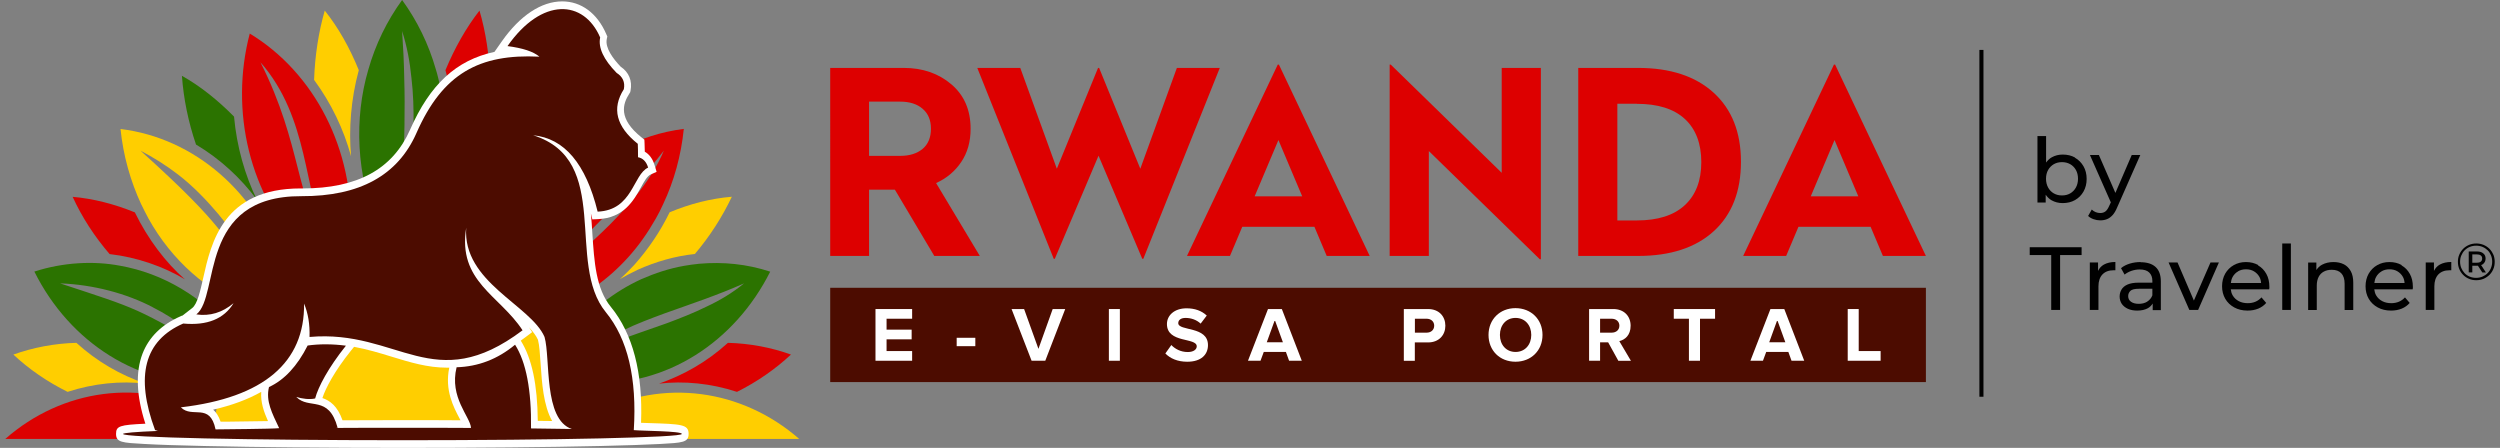 <?xml version="1.0" encoding="UTF-8"?><svg id="a" xmlns="http://www.w3.org/2000/svg" width="307" height="55" viewBox="0 0 307 55"><rect x="0" y="0" width="307" height="55" fill="#808080" stroke="none"/><path d="M254.82,19.35c-.44-.25-.95-.37-1.52-.37-.48,0-.93.11-1.33.33-.28.15-.51.38-.71.65v-3.25h-1.06v8.16h1.01v-.96c.2.28.44.53.73.69.4.22.85.34,1.35.34.57,0,1.08-.12,1.52-.37s.79-.6,1.04-1.04c.26-.45.39-.97.39-1.56s-.13-1.11-.39-1.56c-.26-.44-.6-.79-1.04-1.04v-.02ZM254.92,23.03c-.17.31-.41.55-.7.72-.3.17-.63.25-1.01.25s-.7-.08-1-.25-.53-.41-.7-.72-.26-.67-.26-1.08.09-.78.26-1.08.41-.54.7-.71c.3-.17.63-.25,1-.25s.71.08,1.01.25c.3.17.53.41.7.71s.26.67.26,1.08-.09.77-.26,1.08Z"/><path d="M261.78,19.03l-2.01,4.66-2.03-4.66h-1.1l2.57,5.82-.19.41c-.15.34-.3.57-.47.7-.17.13-.38.2-.64.2-.2,0-.38-.04-.56-.11s-.34-.18-.48-.32l-.45.79c.19.18.42.31.68.4s.54.14.81.14c.3,0,.58-.05.83-.15s.48-.27.69-.5.4-.56.57-.97l2.83-6.41h-1.05Z"/><polygon points="249.25 31.32 251.89 31.32 251.89 38.06 252.98 38.06 252.98 31.32 255.62 31.32 255.62 30.36 249.25 30.36 249.25 31.32"/><path d="M257.64,33.26v-1.03h-1.01v5.83h1.06v-2.9c0-.64.17-1.12.49-1.46.33-.34.78-.51,1.34-.51h.12s.08,0,.13,0v-1.02c-.56,0-1.03.11-1.41.32-.32.18-.55.44-.71.76h0Z"/><path d="M262.87,32.18c-.46,0-.9.06-1.33.19-.42.13-.78.31-1.08.56l.44.79c.23-.19.51-.34.84-.46.33-.11.67-.17,1.01-.17.52,0,.91.12,1.17.37s.39.59.39,1.04v.21h-1.67c-.58,0-1.04.08-1.38.23-.34.15-.59.36-.74.62s-.23.54-.23.86.09.63.26.89c.18.26.43.46.75.61.33.15.71.22,1.14.22.54,0,.98-.1,1.33-.3.26-.15.44-.35.58-.57v.81h1v-3.52c0-.8-.22-1.39-.65-1.78s-1.05-.58-1.85-.58l.02-.02ZM263.67,37.05c-.3.18-.64.26-1.04.26s-.72-.09-.95-.26-.34-.4-.34-.69c0-.25.09-.46.27-.64.18-.18.54-.26,1.07-.26h1.63v.81c-.13.34-.35.59-.64.77h0Z"/><polygon points="269.41 36.91 267.4 32.23 266.3 32.23 268.85 38.06 269.93 38.06 272.48 32.23 271.45 32.23 269.41 36.91"/><path d="M277.3,32.55c-.43-.25-.93-.37-1.5-.37s-1.06.13-1.5.38-.79.6-1.05,1.05c-.25.45-.38.96-.38,1.54s.13,1.09.39,1.54.63.8,1.1,1.06c.47.26,1.02.39,1.64.39.48,0,.92-.08,1.31-.24s.72-.4.98-.7l-.58-.68c-.21.23-.46.41-.74.53s-.6.18-.94.18c-.42,0-.79-.08-1.11-.25s-.57-.4-.75-.71c-.13-.22-.2-.48-.23-.74h4.72s0-.11.02-.16v-.15c0-.6-.12-1.13-.37-1.58s-.58-.8-1.02-1.05v-.04ZM274.83,33.32c.29-.17.61-.25.98-.25s.7.08.98.25.5.39.67.69c.12.22.18.47.2.74h-3.71c.03-.26.09-.51.21-.73.16-.3.39-.53.67-.69h0Z"/><rect x="280.26" y="29.9" width="1.06" height="8.16"/><path d="M287.81,32.45c-.36-.18-.78-.27-1.26-.27-.53,0-.99.11-1.39.32-.31.16-.53.39-.71.66v-.92h-1.01v5.83h1.06v-3c0-.42.08-.78.23-1.07s.36-.5.64-.65.6-.22.98-.22c.5,0,.89.14,1.16.43s.41.71.41,1.28v3.23h1.06v-3.36c0-.57-.1-1.04-.31-1.42-.21-.37-.49-.65-.85-.84h0Z"/><path d="M294.92,32.55c-.43-.25-.93-.37-1.5-.37s-1.06.13-1.5.38-.79.6-1.05,1.05c-.25.45-.38.96-.38,1.54s.13,1.09.39,1.54.63.8,1.1,1.06c.47.26,1.02.39,1.64.39.48,0,.92-.08,1.31-.24s.72-.4.98-.7l-.58-.68c-.21.23-.46.41-.74.53s-.6.18-.94.18c-.42,0-.79-.08-1.11-.25s-.57-.4-.75-.71c-.13-.22-.2-.48-.23-.74h4.72s0-.11.02-.16v-.15c0-.6-.12-1.13-.37-1.58s-.58-.8-1.02-1.05v-.04ZM292.45,33.32c.29-.17.61-.25.98-.25s.7.08.98.25.5.39.67.69c.12.22.18.47.2.74h-3.71c.03-.26.09-.51.21-.73.16-.3.39-.53.67-.69h0Z"/><path d="M298.89,33.26v-1.03h-1.01v5.83h1.06v-2.9c0-.64.17-1.12.49-1.46.33-.34.78-.51,1.34-.51h.12s.08,0,.13,0v-1.02c-.56,0-1.03.11-1.41.32-.32.18-.55.44-.71.76h0Z"/><path d="M304.95,32.39c.18-.15.28-.37.28-.64s-.09-.48-.28-.63c-.18-.16-.44-.24-.76-.24h-1.03v2.57h.44v-.82h.59s.06,0,.1,0l.54.83h.44l-.59-.91c.1-.04.19-.08.27-.14h0ZM304.16,32.26h-.56v-1.02h.56c.21,0,.36.04.48.13s.17.21.17.38-.06.29-.17.38-.27.13-.48.13Z"/><path d="M306.17,31.26c-.11-.27-.27-.51-.47-.71s-.44-.36-.72-.48c-.28-.11-.57-.17-.89-.17s-.62.06-.89.17c-.28.12-.52.28-.72.48-.21.21-.37.45-.48.72-.12.27-.17.57-.17.89s.06.61.17.88.27.51.48.72c.21.21.44.37.72.48.27.12.57.17.89.17s.62-.06.89-.17c.27-.12.51-.28.72-.48.21-.21.37-.45.48-.72.12-.28.17-.57.17-.9s-.06-.62-.17-.89h-.01ZM305.89,32.92c-.1.24-.24.45-.42.63s-.39.32-.63.42-.5.15-.78.15-.54-.05-.78-.15c-.24-.1-.45-.24-.62-.42s-.31-.39-.41-.63-.15-.5-.15-.78.05-.54.15-.77c.1-.24.23-.45.41-.63s.38-.32.63-.42c.24-.1.5-.15.79-.15s.54.05.78.15.44.24.62.41.31.38.41.62c.1.24.15.5.15.78s-.05.54-.15.78h0Z"/><line x1="243.32" y1="6.13" x2="243.32" y2="48.72" fill="none" stroke="#000" stroke-miterlimit="10" stroke-width=".5"/><path d="M110.99,8.34c2.3,0,4.25.67,5.83,2.01,1.58,1.34,2.37,3.16,2.37,5.47,0,1.57-.38,2.93-1.15,4.07-.76,1.14-1.8,2.01-3.09,2.59l5.37,8.95h-5.59l-4.84-8.14h-3.17v8.14h-4.77V8.34h9.05ZM110.55,12.48h-3.83v6.66h3.83c1.15,0,2.07-.29,2.75-.86.68-.58,1.02-1.4,1.02-2.47s-.34-1.86-1.02-2.45c-.68-.59-1.6-.88-2.75-.88Z" fill="#d00"/><path d="M149.79,8.34l-9.39,23.44h-.13l-5.37-12.66-5.37,12.66h-.13l-9.39-23.44h5.28l4.49,12.38,5.06-12.38h.13l5.06,12.38,4.49-12.38h5.28Z" fill="#d00"/><path d="M157.05,7.93l11.15,23.5h-5.28l-1.51-3.58h-8.86l-1.51,3.58h-5.28l11.15-23.5h.13ZM156.99,17.2l-2.92,6.91h5.84l-2.92-6.91Z" fill="#d00"/><path d="M189.22,8.34v23.5h-.13l-13.63-13.29v12.88h-4.81V7.93h.13l13.63,13.29v-12.88h4.81Z" fill="#d00"/><path d="M201.16,8.34c3.96,0,7.05,1.02,9.28,3.05,2.23,2.03,3.35,4.86,3.35,8.48s-1.11,6.48-3.33,8.51c-2.22,2.03-5.32,3.05-9.3,3.05h-7.35V8.34h7.35ZM201,12.74h-2.39v14.33h2.39c2.58,0,4.54-.62,5.89-1.87,1.35-1.25,2.03-3.01,2.03-5.29s-.68-4.07-2.03-5.31c-1.35-1.24-3.31-1.85-5.89-1.85Z" fill="#d00"/><path d="M225.35,7.93l11.15,23.5h-5.28l-1.51-3.58h-8.86l-1.51,3.58h-5.28l11.15-23.5h.13ZM225.28,17.2l-2.92,6.91h5.84l-2.92-6.91Z" fill="#d00"/><rect x="101.95" y="35.34" width="134.55" height="11.58" fill="#4c0c00"/><path d="M107.51,44.3v-6.35h4.5v1.19h-3.14v1.34h3.08v1.19h-3.08v1.44h3.14v1.19h-4.5Z" fill="#fff"/><path d="M117.48,42.51v-1.03h2.29v1.03h-2.29Z" fill="#fff"/><path d="M126.68,44.3l-2.46-6.35h1.54l1.76,4.89,1.75-4.89h1.54l-2.45,6.35h-1.7Z" fill="#fff"/><path d="M136.17,44.3v-6.35h1.35v6.35h-1.35Z" fill="#fff"/><path d="M143.11,43.4l.73-1.03c.45.47,1.14.86,2.02.86.74,0,1.1-.34,1.1-.7,0-1.12-3.66-.35-3.66-2.74,0-1.06.91-1.93,2.41-1.93,1.01,0,1.85.3,2.48.89l-.75.99c-.51-.48-1.2-.7-1.85-.7-.58,0-.9.26-.9.64,0,1.01,3.65.33,3.65,2.7,0,1.16-.83,2.04-2.54,2.04-1.22,0-2.1-.41-2.69-1.01Z" fill="#fff"/><path d="M158.3,44.3l-.39-1.08h-2.72l-.4,1.08h-1.54l2.46-6.35h1.7l2.45,6.35h-1.54ZM156.55,39.3l-.99,2.73h1.98l-.99-2.73Z" fill="#fff"/><path d="M172.39,44.3v-6.35h2.97c1.38,0,2.13.93,2.13,2.05s-.76,2.05-2.13,2.05h-1.62v2.26h-1.35ZM176.12,40c0-.53-.4-.86-.93-.86h-1.44v1.71h1.44c.53,0,.93-.33.93-.86Z" fill="#fff"/><path d="M182.79,41.13c0-1.91,1.4-3.29,3.31-3.29s3.32,1.37,3.32,3.29-1.4,3.29-3.32,3.29-3.31-1.37-3.31-3.29ZM188.04,41.13c0-1.19-.76-2.09-1.93-2.09s-1.92.9-1.92,2.09.75,2.09,1.92,2.09,1.93-.9,1.93-2.09Z" fill="#fff"/><path d="M198.73,44.3l-1.25-2.26h-.99v2.26h-1.35v-6.35h2.97c1.32,0,2.13.87,2.13,2.05s-.7,1.72-1.39,1.89l1.43,2.42h-1.55ZM198.86,40c0-.53-.41-.86-.95-.86h-1.42v1.71h1.42c.54,0,.95-.32.95-.86Z" fill="#fff"/><path d="M207.4,44.3v-5.16h-1.86v-1.19h5.07v1.19h-1.85v5.16h-1.36Z" fill="#fff"/><path d="M220,44.3l-.39-1.08h-2.72l-.4,1.08h-1.54l2.46-6.35h1.7l2.45,6.35h-1.54ZM218.25,39.3l-.99,2.73h1.98l-.99-2.73Z" fill="#fff"/><path d="M226.9,44.3v-6.35h1.35v5.16h2.69v1.19h-4.04Z" fill="#fff"/><path d="M37.53,31.06c1.14-.76,3.53-1.95,5.52-2.52.46-10.14-4.44-19.62-12.38-24.42-2.48,9.45-.07,19.98,6.86,26.94ZM39.98,28.96c-3.63-4.15-2.87-11.18-8-21.32,6.01,6.82,5.36,16.02,8,21.32Z" fill="#d00"/><path d="M38.57,9.81c.1-2.96.55-5.88,1.31-8.51,1.67,2.09,3.07,4.58,4.18,7.32-.98,3.57-1.24,7.29-.95,10.57-.91-3.32-2.42-6.49-4.54-9.38Z" fill="#ffce00"/><path d="M46.41,27.81c1.73-.25,4.02-.29,5.98,0,1.47-3.5,2.25-7.36,2.25-11.25,0-2.06-.2-4.11-.62-6.1-.16-.65-.29-1.3-.49-1.91-.88-3.1-2.29-5.99-4.15-8.55-1.86,2.56-3.27,5.45-4.15,8.55-1.76,5.99-1.5,12.99,1.18,19.26ZM49.64,9.59c-.03-1.91-.13-3.82-.26-5.77.59,1.84.95,3.75,1.14,5.7.23,1.91.29,3.9.26,5.84-.07,3.86-.55,7.97-1.4,11.51,0-3.25.26-7.79.29-11.54.03-1.91.03-3.82-.03-5.74Z" fill="#2b7300"/><path d="M54.7,8.62c1.14-2.74,2.55-5.23,4.18-7.32.78,2.63,1.21,5.55,1.31,8.51-1.53,2.09-2.78,4.4-3.72,6.89-.29.83-.59,1.66-.82,2.49.1-.86.13-1.73.13-2.63,0-2.71-.36-5.37-1.08-7.94Z" fill="#d00"/><path d="M61.24,31.06c2.58-2.6,4.64-5.81,6.01-9.41.69-1.91,1.21-3.9,1.5-5.88.1-.65.16-1.33.23-2.02.23-3.21-.03-6.49-.88-9.63-2.58,1.59-4.9,3.68-6.76,6.13-.39.51-.78,1.05-1.14,1.59-1.08,1.66-1.96,3.46-2.68,5.34-1.37,3.61-1.96,7.5-1.8,11.36,1.99.58,4.41,1.77,5.52,2.52ZM62.87,18.21c.85-1.66,1.63-3.35,2.32-5.09.69-1.77,1.21-3.57,1.6-5.48.07,1.95-.23,3.93-.78,5.81-.52,1.88-1.31,3.68-2.16,5.37-2.12,4.11-4.21,6.89-5.06,10.13.07-3.43,2.22-7.03,4.08-10.75Z" fill="#ffce00"/><path d="M67.24,24.53c.36-.79.72-1.59,1.01-2.42.95-2.49,1.53-5.12,1.8-7.79,1.96-2.02,4.11-3.75,6.37-5.01-.2,2.81-.78,5.66-1.73,8.44-2.12,1.26-4.08,2.89-5.85,4.8-.55.61-1.11,1.26-1.6,1.98Z" fill="#2b7300"/><path d="M68.29,37.8c3.3-1.3,6.3-3.39,8.82-6.17,1.31-1.44,2.45-3.07,3.43-4.8.33-.58.62-1.15.88-1.73,1.37-2.89,2.22-6.02,2.55-9.27-5.52.69-10.55,3.43-14.3,7.57-2.51,2.78-4.41,6.1-5.62,9.74,1.21.97,3.1,2.96,4.25,4.65ZM74.17,26.65c2.58-2.6,5.09-5.19,7.35-8.15-1.44,3.46-4.08,6.49-6.6,9.05-2.61,2.6-5.36,4.94-8.16,7.29,2.03-2.89,5.09-5.81,7.41-8.19Z" fill="#d00"/><path d="M76.09,34.3c.62-.54,1.21-1.15,1.8-1.77,1.73-1.95,3.2-4.11,4.34-6.46,2.51-1.05,5.09-1.7,7.64-1.91-1.18,2.49-2.71,4.87-4.54,7.03-2.42.25-4.8.94-7.05,1.95-.75.36-1.5.76-2.19,1.15Z" fill="#ffce00"/><path d="M72.47,47.03c9.31.47,17.76-5.01,22.11-13.67-2.84-.94-5.81-1.23-8.72-.97-.62.07-1.24.14-1.83.25-1.83.32-3.59.9-5.32,1.66-3.27,1.51-6.17,3.79-8.52,6.64.39.83,1.57,3.07,2.29,6.1ZM81.51,38.52c3.33-1.19,6.6-2.27,9.86-3.72-1.4,1.15-2.97,2.09-4.6,2.85-1.6.79-3.27,1.44-4.93,2.06-4.8,1.7-7.41,2.49-9.76,3.93,2.35-2.52,6.34-3.97,9.44-5.12Z" fill="#2b7300"/><path d="M80.93,47.11c3.07-1.08,5.88-2.67,8.46-5.01,2.71.07,5.36.58,7.74,1.44-1.93,1.8-4.18,3.36-6.63,4.58-3.2-1.05-6.53-1.37-9.57-1.01Z" fill="#d00"/><path d="M98.14,53.9c-7.01-6.12-16.72-7.48-25.02-3.18.11.92.18,2.03.18,3.18h24.84Z" fill="#ffce00"/><path d="M25.46,53.9c0-1.08.06-2.19.18-3.18-8.23-4.3-17.98-2.98-24.99,3.18h24.81Z" fill="#d00"/><path d="M1.64,43.54c2.42-.86,5.03-1.37,7.74-1.44,2.55,2.31,5.36,3.93,8.49,5.01-3-.36-6.37-.04-9.57,1.01-2.48-1.23-4.74-2.78-6.66-4.58Z" fill="#ffce00"/><path d="M26.29,47.03c.39-1.62,1.34-4.4,2.32-6.1-3.66-4.44-8.56-7.36-13.88-8.3-3.2-.61-6.96-.43-10.51.72,4.38,8.8,12.96,14.18,22.07,13.67ZM18.75,37.73c1.44.72,2.78,1.59,4.08,2.52l.03.04c1.37,1.01,2.65,2.13,3.82,3.35-9.96-5.95-9.67-5.66-19.3-8.84,4.08.14,8.2,1.26,11.36,2.92Z" fill="#2b7300"/><path d="M8.92,24.17c2.51.22,5.09.87,7.64,1.91,1.6,3.28,3.79,6.17,6.14,8.22-2.58-1.55-5.85-2.71-9.24-3.1-1.86-2.16-3.4-4.54-4.54-7.03Z" fill="#d00"/><path d="M17.35,25.1c.26.58.59,1.15.88,1.73,2.87,5.16,7.25,8.98,12.28,10.97.95-1.41,2.81-3.5,4.21-4.65-3.1-9.52-10.84-16.2-19.92-17.31.33,3.25,1.21,6.38,2.55,9.27ZM28.97,29.29c.62.69,2.48,4.33,3.04,5.55-5-6.1-4.15-6.78-14.76-16.34,1.6.83,3.14,1.8,4.6,2.92,3.69,2.81,7.12,7.5,7.12,7.86Z" fill="#ffce00"/><path d="M22.34,9.31c2.25,1.26,4.41,2.99,6.4,5.01.33,3.68,1.34,7.21,2.81,10.21-1.99-2.67-4.51-5.01-7.48-6.78-.95-2.78-1.53-5.63-1.73-8.44Z" fill="#2b7300"/><path d="M72.11,53.9c-.06-13.8-10.2-24.97-22.71-24.97s-22.65,11.17-22.71,24.97h45.42Z" fill="#1a1a1a"/><path d="M72.48,53.9c-.06-14.03-10.37-25.38-23.08-25.38s-23.02,11.35-23.08,25.38h46.16Z" fill="#ffce00"/><path d="M49.41,55c-9.17,0-17.79-.08-24.28-.23-3.16-.07-5.64-.15-7.38-.25-2.76-.15-3.5-.19-3.5-1.24,0-.97.45-1.1,3.6-1.25-1.11-3.44-1.22-6.32-.35-8.6.79-2.04,2.36-3.58,4.67-4.59l.18-.08h.05s1.2-.93,1.2-.93c.63-.49.98-2.04,1.35-3.68.98-4.38,2.47-11.01,11.96-11.01h.23c6.76,0,11.08-2.36,13.22-7.22,2.42-5.51,5.63-8.53,10.36-9.55l.91-1.3c2.22-3.16,4.85-4.9,7.41-4.9,2.34,0,4.31,1.46,5.41,4.02l.13.29-.07.32c-.22,1.09.79,2.43,1.71,3.39,1.01.68,1.44,1.72,1.21,2.94l-.04.19-.1.16c-.83,1.29-1.41,3.08,1.51,5.41l.33.26.02.44c.02.28.03.62.03,1.04.47.27.93.76,1.2,1.64l.25.83-.73.33c-.43.2-.79.84-1.2,1.59-.88,1.59-2.09,3.76-5.29,3.89l-.67.03s-.18-.72-.18-.73c.08.82.13,1.64.18,2.44.23,3.5.44,6.8,2.27,9.03,2.7,3.3,3.95,8.09,3.71,14.24.26,0,.57.02.88.03,4.1.13,4.96.16,4.96,1.33,0,1.05-.74,1.09-3.5,1.24-1.74.09-4.22.18-7.38.25-6.49.15-15.11.23-24.28.23ZM26.16,50.29c.36.31.69.78.93,1.49.26,0,.57,0,.92,0,1.42-.01,3.51-.04,4.9-.07-.52-1.16-.92-2.32-.83-3.59-1.64.93-3.61,1.66-5.91,2.19ZM67.81,51.71c-1.08-1.9-1.27-4.74-1.42-7.01-.08-1.19-.15-2.31-.33-2.98-.23-.51-.62-1.01-1.1-1.53l.39.6-.72.54c-.23.17-.45.34-.68.5,1.37,2.18,2.05,5.41,2.09,9.85.6,0,1.19.02,1.76.02ZM39.59,48.88c.9.3,1.85.96,2.47,2.73,2.37-.01,4.82-.02,7.34-.02s4.84,0,7.15.02c-.04-.08-.08-.15-.12-.23-.74-1.4-1.84-3.48-1.26-6.23-.09,0-.18,0-.28,0-2.39,0-4.55-.66-6.83-1.36-1.46-.45-2.96-.9-4.58-1.2l-.39.48c-2.01,2.51-3.1,4.58-3.5,5.81Z" fill="#fff" fill-rule="evenodd"/><path d="M77.83,52.82c.4-6.38-.75-11.21-3.44-14.49-4.95-6.04.84-18.65-8.92-21.72,3.83.37,6.47,3.49,7.92,9.38,4.33-.18,4.33-4.55,6.2-5.41-.22-.73-.64-1.16-1.24-1.27,0-.71-.01-1.25-.03-1.65-2.65-2.11-3.22-4.35-1.71-6.71.16-.85-.13-1.52-.89-2-1.61-1.65-2.28-3.1-2.02-4.35-2.01-4.65-7.15-4.97-11.38,1.06,1.87.24,3.18.67,3.92,1.3-7.38-.37-11.88,2.06-15.1,9.38-2.29,5.2-6.99,7.78-14.12,7.75-12.79-.06-9.97,12.23-12.91,14.52,1.67.24,3.19-.22,4.57-1.38-1.17,1.93-3.23,2.77-6.18,2.5-4.77,2.08-5.92,6.44-3.46,13.08.12.04.23.07.35.11-2.73.11-4.28.24-4.28.37,0,.43,15.36.77,34.31.77s34.31-.34,34.31-.77c0-.37-4.96-.37-5.88-.47M38,41.38c10.92-.97,15.25,7.4,26.17-.82-2.81-4.31-7.99-5.98-6.92-12.6-.47,6.7,7.92,9.49,9.62,13.42.75,2.64-.16,10.13,3.35,11.3-1.57-.03-3.24-.05-5.01-.07.06-4.71-.6-8.14-1.96-10.28-2.13,1.77-4.52,2.69-7.18,2.77-.92,3.71,1.69,6.08,1.77,7.45-2.69-.02-5.51-.02-8.42-.02s-5.56,0-8.19.02c.08,0,.15-.02.23-.02-1.1-4.1-3.54-2.18-5.08-3.79.7.23,1.66.35,2.32.19.37-1.41,1.62-3.78,3.78-6.48-1.68-.22-3.25-.22-4.7-.02-1.28,2.53-2.86,4.23-4.75,5.1-.41,1.73.37,3.18,1.25,5.05-1.02.1-6.76.13-7.81.15-.7-3.35-2.86-1.3-4.26-2.71,10.2-1.19,15.22-5.53,15.13-12.74.49,1.17.72,2.54.67,4.11Z" fill="#4c0c00" fill-rule="evenodd"/></svg>